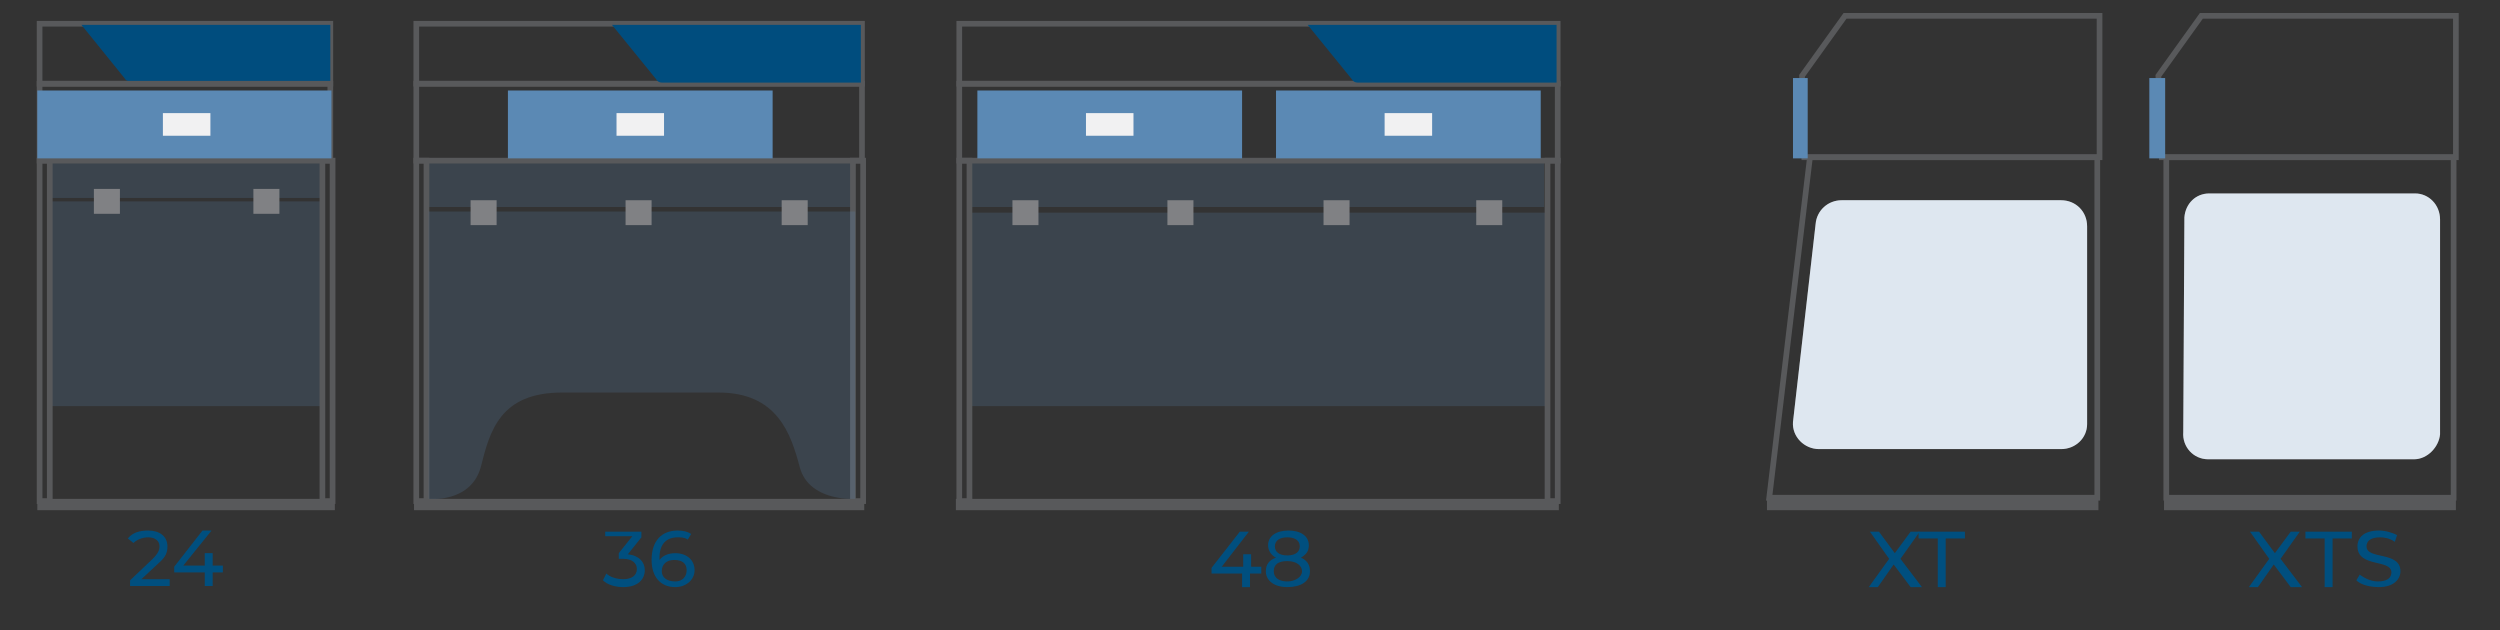 <?xml version="1.0" encoding="utf-8"?>
<!-- Generator: Adobe Illustrator 26.0.0, SVG Export Plug-In . SVG Version: 6.00 Build 0)  -->
<svg version="1.1" id="Layer_1" xmlns="http://www.w3.org/2000/svg" xmlns:xlink="http://www.w3.org/1999/xlink" x="0px" y="0px"
	 viewBox="0 0 221 55.7" style="enable-background:new 0 0 221 55.7;" xml:space="preserve">
<rect x="0" y="0" width="221" height="55.7" fill="#333333" stroke="none"/>
<style type="text/css">
	.st0{fill:#004F7F;}
	.st1{fill:none;stroke:#58595B;stroke-width:0.502;stroke-miterlimit:10;}
	.st2{fill:none;stroke:#58595B;stroke-width:0.5;stroke-miterlimit:10;}
	.st3{fill:#FFFFFF;}
	.st4{opacity:0.2;fill:#5B89B4;}
	.st5{fill:#58595B;}
	.st6{fill:#808184;}
	.st7{fill:#004D7E;}
	.st8{fill:#5B89B4;}
	.st9{fill:#F1F1F2;}
</style>
<g>
	<g>
		<path class="st0" d="M15,51.2v0.6h-3.5v-0.5l2-1.9c0.5-0.5,0.6-0.8,0.6-1.1c0-0.5-0.4-0.8-1-0.8c-0.5,0-1,0.2-1.3,0.5l-0.5-0.4
			c0.4-0.5,1-0.7,1.8-0.7c1,0,1.7,0.5,1.7,1.4c0,0.5-0.1,0.9-0.8,1.5l-1.5,1.4H15z"/>
		<path class="st0" d="M19.7,50.6h-0.9v1.2h-0.7v-1.2h-2.7v-0.5l2.5-3.2h0.8L16.2,50h1.9v-1.1h0.7V50h0.9V50.6z"/>
	</g>
</g>
<g>
	<g>
		<path class="st0" d="M57,50.4c0,0.8-0.6,1.5-1.9,1.5c-0.7,0-1.4-0.2-1.8-0.6l0.3-0.6c0.3,0.3,0.9,0.5,1.5,0.5
			c0.7,0,1.2-0.3,1.2-0.9c0-0.5-0.4-0.9-1.2-0.9h-0.4v-0.5l1.2-1.5h-2.4V47h3.2v0.5L55.5,49C56.5,49.1,57,49.7,57,50.4z"/>
		<path class="st0" d="M61.4,50.4c0,0.9-0.8,1.5-1.7,1.5c-1.3,0-2.1-0.9-2.1-2.4c0-1.7,0.9-2.6,2.3-2.6c0.5,0,0.9,0.1,1.2,0.3
			l-0.3,0.5c-0.3-0.2-0.6-0.2-0.9-0.2c-1,0-1.6,0.6-1.6,1.8c0,0.1,0,0.1,0,0.2c0.3-0.4,0.8-0.6,1.4-0.6
			C60.7,48.9,61.4,49.5,61.4,50.4z M60.7,50.4c0-0.6-0.4-0.9-1.1-0.9c-0.7,0-1.1,0.4-1.1,1c0,0.5,0.4,0.9,1.2,0.9
			C60.3,51.4,60.7,51,60.7,50.4z"/>
	</g>
</g>
<g>
	<g>
		<path class="st0" d="M111.4,50.7h-0.9v1.2h-0.7v-1.2h-2.7v-0.5l2.5-3.2h0.8l-2.4,3.1h1.9V49h0.7v1.1h0.9v0.6
			C111.5,50.7,111.4,50.7,111.4,50.7z"/>
		<path class="st0" d="M115.8,50.5c0,0.9-0.8,1.4-2,1.4s-1.9-0.6-1.9-1.4c0-0.6,0.3-1,0.9-1.2c-0.4-0.2-0.7-0.6-0.7-1.1
			c0-0.8,0.7-1.3,1.8-1.3c1.1,0,1.8,0.5,1.8,1.3c0,0.5-0.2,0.8-0.7,1.1C115.5,49.5,115.8,49.9,115.8,50.5z M115.1,50.5
			c0-0.5-0.5-0.9-1.3-0.9s-1.2,0.3-1.2,0.9c0,0.6,0.5,0.9,1.2,0.9S115.1,51,115.1,50.5z M112.7,48.3c0,0.5,0.4,0.8,1.1,0.8
			s1.1-0.3,1.1-0.8s-0.4-0.8-1.1-0.8S112.7,47.8,112.7,48.3z"/>
	</g>
</g>
<g>
	<g>
		<path class="st0" d="M168.9,51.9l-1.5-2l-1.4,2h-0.8l1.8-2.5l-1.7-2.4h0.8l1.4,1.9l1.4-1.9h0.8l-1.7,2.4l1.9,2.5H168.9z"/>
		<path class="st0" d="M171.3,47.6h-1.7V47h4.1v0.6H172v4.3h-0.7V47.6z"/>
	</g>
</g>
<g>
	<g>
		<path class="st0" d="M202.5,51.9l-1.5-2l-1.4,2h-0.8l1.8-2.5l-1.7-2.4h0.8l1.4,1.9l1.4-1.9h0.8l-1.7,2.4l1.9,2.5H202.5z"/>
		<path class="st0" d="M208.3,51.3l0.3-0.5c0.4,0.3,1,0.6,1.6,0.6c0.8,0,1.2-0.3,1.2-0.8c0-1.2-3-0.4-3-2.3c0-0.8,0.6-1.4,1.9-1.4
			c0.6,0,1.2,0.2,1.6,0.4l-0.2,0.6c-0.4-0.3-0.9-0.4-1.3-0.4c-0.8,0-1.2,0.3-1.2,0.8c0,1.2,3,0.4,3,2.2c0,0.7-0.6,1.4-1.9,1.4
			C209.5,51.9,208.7,51.7,208.3,51.3z"/>
		<path class="st0" d="M205.5,47.6h-1.7V47h4.1v0.6h-1.7v4.3h-0.7L205.5,47.6L205.5,47.6z"/>
	</g>
</g>
<polygon class="st1" points="185.4,44 156.4,44 160,13.9 185.4,13.9 "/>
<rect x="3.5" y="2.1" class="st2" width="25.7" height="5.3"/>
<polygon class="st1" points="163.1,1.4 159.3,6.7 159.5,13.9 185.6,13.9 185.6,1.4 "/>
<path class="st3" d="M182.2,39.7h-21.4c-1.3,0-2.4-1.1-2.3-2.4l2-17.5c0.1-1.2,1.1-2.1,2.3-2.1h19.4c1.3,0,2.3,1,2.3,2.3v17.5
	C184.5,38.7,183.5,39.7,182.2,39.7z"/>
<rect x="4.4" y="14.4" class="st4" width="24.3" height="3.1"/>
<rect x="4.4" y="17.8" class="st4" width="24.3" height="18.1"/>
<rect x="85.6" y="18.8" class="st4" width="51.2" height="17.1"/>
<rect x="3.5" y="14.2" class="st1" width="0.9" height="30.1"/>
<rect x="28.5" y="14.2" class="st1" width="0.9" height="30.1"/>
<rect x="3.3" y="44.1" class="st5" width="26.3" height="1"/>
<rect x="8.3" y="16.7" class="st6" width="2.3" height="2.2"/>
<rect x="22.4" y="16.7" class="st6" width="2.3" height="2.2"/>
<path class="st7" d="M7.2,2.2h22l0,5H11.5c-0.2,0-0.4-0.1-0.5-0.3L7.2,2.2z"/>
<rect x="3.5" y="7.4" class="st2" width="25.7" height="6.8"/>
<rect x="3.3" y="8" class="st8" width="26" height="6"/>
<rect x="14.4" y="10" class="st9" width="4.2" height="2"/>
<rect x="36.8" y="2.1" class="st2" width="39.4" height="5.3"/>
<rect x="37.7" y="14.4" class="st4" width="37.7" height="3.9"/>
<rect x="36.8" y="14.2" class="st1" width="0.9" height="30.1"/>
<rect x="75.4" y="14.2" class="st1" width="0.9" height="30.1"/>
<rect x="36.6" y="44.1" class="st5" width="39.8" height="1"/>
<rect x="36.8" y="7.4" class="st2" width="39.4" height="6.8"/>
<path class="st4" d="M75.4,44.1c0,0-3.9,0.2-4.7-2.8s-2-6.6-7.2-6.6c-2.7,0-10.8,0-13.8,0c-5.5,0-6.4,3.4-7.2,6.6
	c-0.9,3.2-4.6,2.8-4.6,2.8V18.7h37.7V44.1z"/>
<rect x="41.6" y="17.7" class="st6" width="2.3" height="2.2"/>
<rect x="55.3" y="17.7" class="st6" width="2.3" height="2.2"/>
<rect x="69.1" y="17.7" class="st6" width="2.3" height="2.2"/>
<path class="st7" d="M54.1,2.2h22l0,5.1H58.5c-0.2,0-0.4-0.1-0.5-0.3L54.1,2.2z"/>
<rect x="44.9" y="8" class="st8" width="23.4" height="6"/>
<rect x="54.5" y="10" class="st9" width="4.2" height="2"/>
<rect x="84.8" y="2.1" class="st2" width="52.9" height="5.3"/>
<rect x="85.6" y="14.4" class="st4" width="50.9" height="3.9"/>
<rect x="84.8" y="14.2" class="st1" width="0.9" height="30.1"/>
<rect x="136.8" y="14.2" class="st1" width="0.9" height="30.1"/>
<rect x="84.5" y="44.1" class="st5" width="53.3" height="1"/>
<rect x="156.2" y="44.1" class="st5" width="29.3" height="1"/>
<rect x="191.3" y="44.1" class="st5" width="25.8" height="1"/>
<rect x="84.8" y="7.4" class="st2" width="52.9" height="6.8"/>
<rect x="89.5" y="17.7" class="st6" width="2.3" height="2.2"/>
<rect x="103.2" y="17.7" class="st6" width="2.3" height="2.2"/>
<rect x="117" y="17.7" class="st6" width="2.3" height="2.2"/>
<rect x="130.5" y="17.7" class="st6" width="2.3" height="2.2"/>
<rect x="86.4" y="8" class="st8" width="23.4" height="6"/>
<rect x="96" y="10" class="st9" width="4.2" height="2"/>
<rect x="112.8" y="8" class="st8" width="23.4" height="6"/>
<rect x="122.4" y="10" class="st9" width="4.2" height="2"/>
<path class="st7" d="M115.6,2.2h22l0,5.1H120c-0.2,0-0.4-0.1-0.5-0.3L115.6,2.2z"/>
<polygon class="st8" points="159.8,14 158.5,14 158.5,6.9 159.8,6.9 "/>
<path class="st4" d="M182.2,39.7h-21.4c-1.3,0-2.4-1.1-2.3-2.4l2-17.5c0.1-1.2,1.1-2.1,2.3-2.1h19.4c1.3,0,2.3,1,2.3,2.3v17.5
	C184.5,38.7,183.5,39.7,182.2,39.7z"/>
<rect x="191.5" y="13.9" class="st1" width="25.4" height="30.1"/>
<polygon class="st1" points="194.6,1.4 190.8,6.7 191.1,13.9 217.1,13.9 217.1,1.4 "/>
<polygon class="st8" points="191.4,14 190,14 190,6.9 191.4,6.9 "/>
<path class="st3" d="M213.4,40.6h-18.2c-1.3,0-2.3-1.1-2.2-2.4l0.1-19c0.1-1.2,1-2.1,2.2-2.1h18.2c1.2,0,2.2,1,2.2,2.3v19
	C215.6,39.5,214.6,40.6,213.4,40.6z"/>
<path class="st4" d="M213.4,40.6h-18.2c-1.3,0-2.3-1.1-2.2-2.4l0.1-19c0.1-1.2,1-2.1,2.2-2.1h18.2c1.2,0,2.2,1,2.2,2.3v19
	C215.6,39.5,214.6,40.6,213.4,40.6z"/>
</svg>

